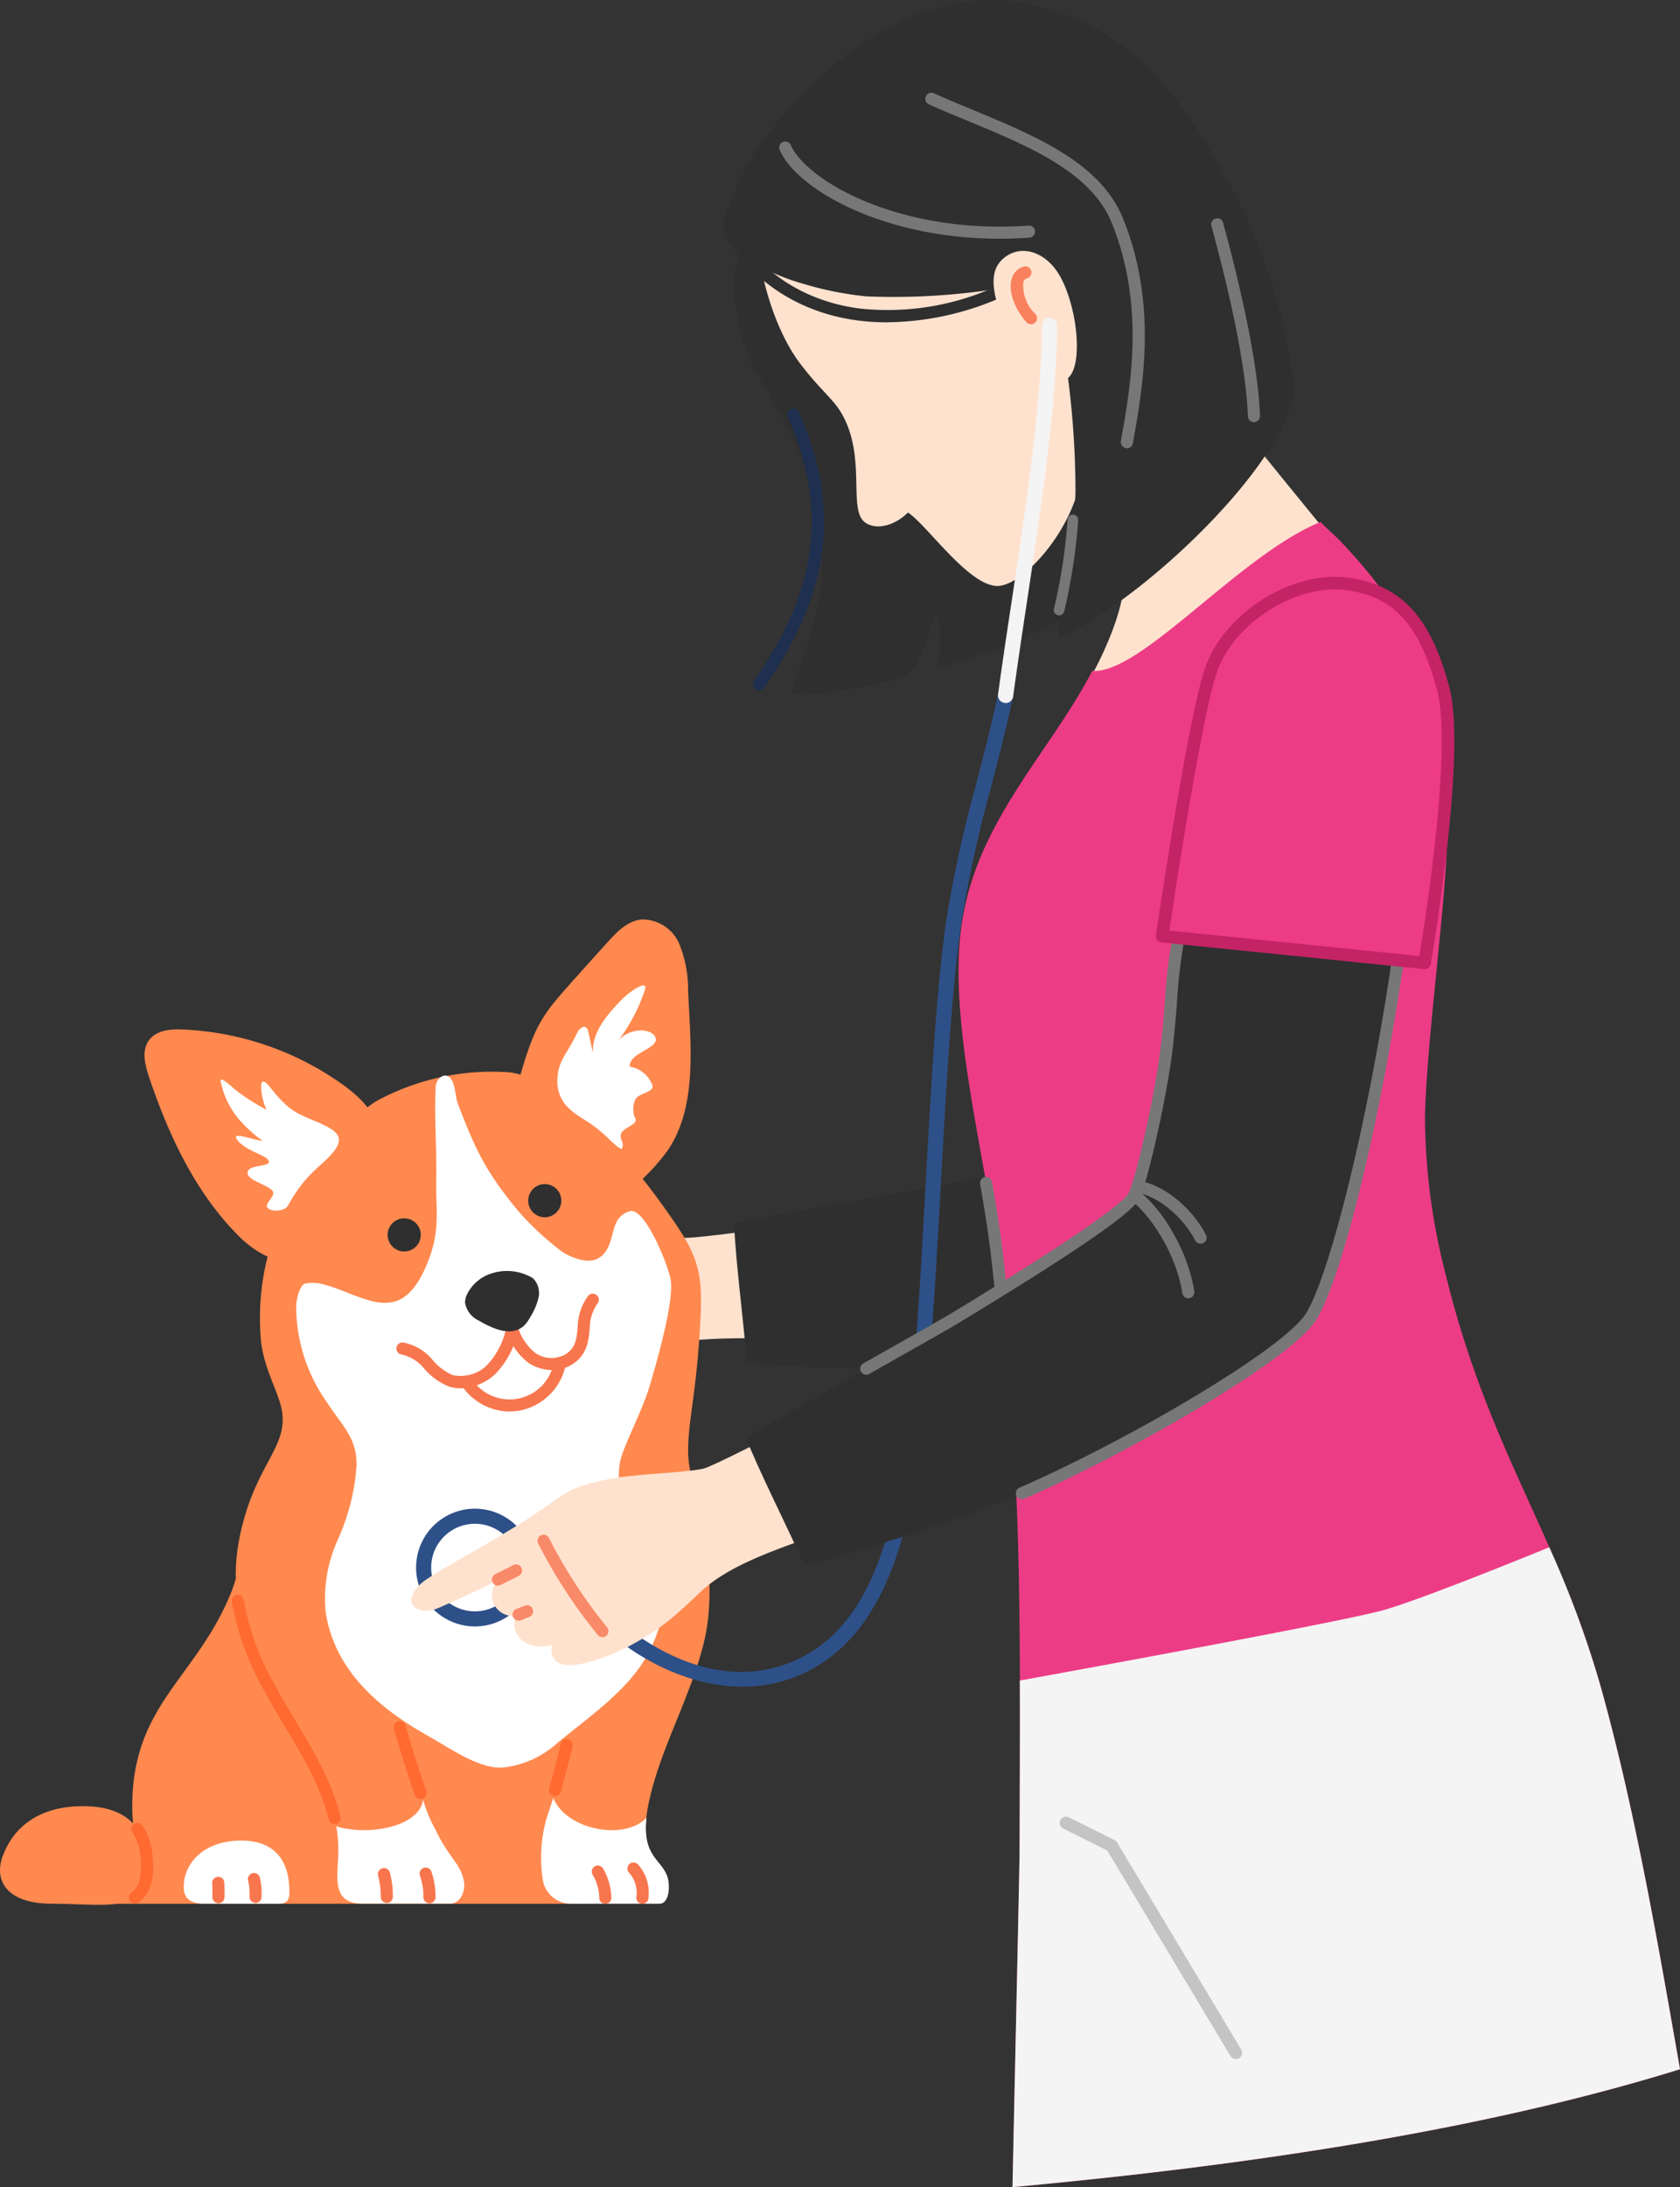 <svg xmlns="http://www.w3.org/2000/svg" width="200.556" height="260.898" viewBox="0 0 200.556 260.898">
  <rect x="0" y="0" width="200.556" height="260.898" fill="#333333" stroke="none"/>
  <g id="グループ_2486" data-name="グループ 2486" transform="translate(0.001 -0.001)">
    <path id="パス_247" data-name="パス 247" d="M500.482,246.514c-3.618,1.572-5.756,2.637-10.362,3.313-1.927.279-8.5.786-8.892-1.648-.085-.524-.008-1.268.355-1.521-1.648-.2-3.254-.972-3.55-2.722-.161-.964.338-2.012.845-1.986a2.574,2.574,0,0,1-2.265-2.561,2.64,2.64,0,0,1,1.378-2.2c-2.3.338-6.381.659-7.734.744-1.462.085-2.7-.482-2.8-1.513-.11-1.057,1.319-1.851,2.493-2.155,2.384-.634,5.857-1.141,10.464-2.071,6.965-1.4,7.438-2.122,10.413-2.307a29.768,29.768,0,0,1,6.652.93c2.823.685,6.246,1.724,8.106,1.978,1.116.152,15.265-1.606,31.941-4.75,1.733-.33,14.834,2.9,15.932,4.285a6.654,6.654,0,0,1,.135,7.7c-2.908,4.226-6.8,3.516-11,3.8-1.826.127-3.55.27-5.181.313-10.345.3-17.623.524-23.928.617-3.448.051-9.027,0-13.008,1.741Z" transform="translate(-423.971 -85.14)" fill="#ffe2ce"/>
    <path id="パス_248" data-name="パス 248" d="M588.154,235.269c-4.606,3.727-30.521,8.241-43.377,8.6-7.548.211-23.269-.262-23.565-.964-.5-5.536-1.386-12.45-1.513-16.338.237-.363,24.985-4.556,28.213-5.232,9.2-1.936,23.539-5.038,25.145-6.728s7.049-10.278,9.627-15.594c2.189-4.513,10.616,32.093,5.469,36.251Z" transform="translate(-432.057 -80.59)" fill="#2f2f2f"/>
    <path id="パス_249" data-name="パス 249" d="M447.89,229.125c-5.316-5.2-8.562-12.154-10.937-19.2-.482-1.445-.9-3.153,0-4.378s2.679-1.361,4.209-1.268a35.493,35.493,0,0,1,19.161,6.736c4.657,3.465,4.564,6.17,3.533,9.661a36.752,36.752,0,0,1-2.848,6.939,10.838,10.838,0,0,1-2.257,3.1C455.4,233.647,450.671,231.847,447.89,229.125Z" transform="translate(-419.167 -81.461)" fill="#ff894f"/>
    <path id="パス_250" data-name="パス 250" d="M495.372,196.411c1.479-1.64,2.95-3.279,4.429-4.911,1.107-1.234,2.367-2.544,4.015-2.755a4.785,4.785,0,0,1,4.573,2.882,14.215,14.215,0,0,1,1.065,5.621c.347,7.007,1.048,13.9-2.434,19.043a25.042,25.042,0,0,1-3.677,4.015,4.145,4.145,0,0,1-4.615,1.259c-3.508-.98-5.832-4.235-7.784-7.3-1.386-2.172-2.375-3.9-1.657-6.441,1.775-6.28,2.7-7.641,6.1-11.41Z" transform="translate(-427.313 -79.056)" fill="#ff894f"/>
    <path id="パス_251" data-name="パス 251" d="M416.331,319.84c1.479-3.973,4.809-5.646,8.368-5.908,4.218-.3,8.241.811,8.782,5.866.786,7.269-4.412,5.722-11.318,5.722C416.872,325.519,415.232,322.8,416.331,319.84Z" transform="translate(-416.008 -98.43)" fill="#ff894f"/>
    <path id="パス_252" data-name="パス 252" d="M431.5,318.216c-1.479,0,3.939-3.9,3.558-5.325a24.317,24.317,0,0,1-.9-5.714c-.237-12.678,7.59-15.67,11.808-26.109.718-1.767,1.471-5.181,2.265-6.66,1.868-3.465,4.4-4.429,11.064-6.55a21.422,21.422,0,0,1,6.035-1.149c7.167-.169,16.524,2.443,19.727,8.858s4.581,16.085,4.606,23.252c.017,6.272,5.122,19.406-1.15,19.406H431.486Z" transform="translate(-418.366 -91.127)" fill="#ff894f"/>
    <path id="パス_253" data-name="パス 253" d="M448.433,318.749c4.649-.177,6.221,2.722,6.136,6.339-.034,1.369-1.124,1.183-1.919,1.183H444.4c-1.724,0-2.493-.7-2.451-2.113.076-2.671,2.265-5.249,6.483-5.409Z" transform="translate(-420.023 -99.182)" fill="#fff"/>
    <path id="パス_254" data-name="パス 254" d="M454.871,251.038c-.254-2.316-2.079-4.945-2.536-8.52a29.807,29.807,0,0,1,.862-10.591c1.352-6.255,8.511-15.544,12.94-18.223a28.888,28.888,0,0,1,15.856-3.406c7.615.989,16.778,13.616,19.651,17.826,2.654,3.888,3.4,5.967,3.161,11.047-.431,9.221-1.479,12.416-1.5,16.169-.017,3.516,1.606,6.111,2.012,9.61.507,4.328.947,8.748-.076,13.126-1.361,5.849-4.556,11.664-6.119,17.268-2.291,8.165.533,8.258,1.6,10.633.507,1.141.355,3.474-.828,3.474H489.372a3.382,3.382,0,0,1-3.44-2.975,17.263,17.263,0,0,1,.406-7c.921-3.026,1.564-5.291,2.324-8.359.887-3.609.44-7.4-.008-11.1-.194-1.564-.456-3.263-1.631-4.311a6.556,6.556,0,0,0-3.432-1.226,27.817,27.817,0,0,0-7.751-.473,9.327,9.327,0,0,0-6.626,3.651c-2.307,3.389-1.2,7.945-.017,11.875a79.422,79.422,0,0,0,4.04,11.267c1.53,3.2,2.874,3.82,3.3,5.925.245,1.226-.4,2.722-1.648,2.722H464.379c-3.55,0-2.958-3.068-2.84-5.68.338-7.413-4.725-13.583-8.1-19.88-3.711-6.922-5.249-12.382-3.271-19.863,1.851-7.007,5.13-9.052,4.7-13.008Z" transform="translate(-421.161 -82.379)" fill="#ff894f"/>
    <path id="パス_255" data-name="パス 255" d="M497.073,203.757c.211-.448.7-.964,1.1-.668.228.169.2.262.8,3.043-.144-2.519,1.75-4.649,3.508-6.457.735-.752,3.009-2.4,2.73-1.166a21.412,21.412,0,0,1-3.474,6.483c1.479-2.155,4.539-1.834,4.742-.575.186,1.209-3.246,1.707-3.1,3.33a3.409,3.409,0,0,1,2.713,2.291c.11.761-1.555.845-2.012,1.555a2.648,2.648,0,0,0-.017,2.392c.3.769-1.851,1.04-1.767,2.037.068.879.355.558.194,1.42-.076.38-.947-.44-1.885-1.335-2.291-2.155-3.432-2.2-4.826-3.736a4.322,4.322,0,0,1-1.04-3.144c.034-2.147,1.268-3.186,2.333-5.469Z" transform="translate(-428.194 -80.503)" fill="#fff"/>
    <path id="パス_256" data-name="パス 256" d="M458.968,216.522c-2.181-.972-3.085-1.141-4.716-2.874-1.141-1.209-1.614-2.181-2.079-2.054-.211.059-.287,1.1.169,2.569a4.552,4.552,0,0,0,.33.786,23.347,23.347,0,0,1-3.634-2.307c-.583-.448-1.893-1.775-1.876-1.116a10.11,10.11,0,0,0,1.978,4.285,14.9,14.9,0,0,0,3.043,2.831c-1.023-.051-3.829-1.192-3.06-.144.913,1.251,3.212,1.826,3.651,2.341.938,1.1-2.713.431-2.367,1.783.2.8,2.35,1.268,2.941,1.978.456.541-.744,1.352-.651,1.876.127.685,2.088.651,2.493-.076,2.189-3.913,3.711-4.446,5.257-6.212,1.64-1.885.761-2.671-1.471-3.66Z" transform="translate(-420.83 -82.559)" fill="#fff"/>
    <path id="パス_257" data-name="パス 257" d="M494.248,311.224a.717.717,0,0,1-.693-.921c.448-1.564.845-3.077,1.259-4.759.042-.186.085-.363.127-.549a.721.721,0,1,1,1.412.3c-.042.2-.085.4-.135.6-.423,1.7-.82,3.229-1.276,4.809a.72.72,0,0,1-.693.524Z" transform="translate(-428.006 -96.965)" fill="#ff6a31"/>
    <path id="パス_258" data-name="パス 258" d="M474.813,311.169a.72.72,0,0,1-.676-.473c-.811-2.257-1.5-4.539-2.164-6.736-.118-.38-.228-.769-.338-1.158a.731.731,0,0,1,.5-.9.718.718,0,0,1,.887.5c.11.38.22.761.33,1.133.659,2.189,1.344,4.446,2.147,6.669a.721.721,0,0,1-.431.921.83.83,0,0,1-.245.042Z" transform="translate(-424.614 -96.571)" fill="#ff6a31"/>
    <path id="パス_259" data-name="パス 259" d="M461.011,311.41a.722.722,0,0,1-.7-.558c-.9-3.82-3.051-7.438-5.139-10.929-.828-1.386-1.682-2.823-2.443-4.235a33,33,0,0,1-3.989-10.81.722.722,0,0,1,1.428-.211A31.238,31.238,0,0,0,454,295.013c.744,1.386,1.589,2.806,2.409,4.175,2.147,3.584,4.361,7.294,5.308,11.343a.725.725,0,0,1-.541.871.547.547,0,0,1-.161.017Z" transform="translate(-421.073 -93.812)" fill="#ff6a31"/>
    <path id="パス_260" data-name="パス 260" d="M462.97,265.76a25.2,25.2,0,0,0,2.079-8.528c.034-3.3-1.783-4.75-3.567-7.522a19.887,19.887,0,0,1-3.643-11.2c-.025-.8.3-2.527,1.006-2.916a4.919,4.919,0,0,1,2.485.152c2.8.769,5.519,2.519,7.928,2.062,1.437-.27,2.806-1.369,4.032-4.167,1.843-4.2,1.209-6.542,1.268-10.3.059-4.192-.237-7.632-.068-11.2.042-.947.955-1.775,1.665-1.149s.651,2.257.989,3.144c2.13,5.578,3.279,8,7.134,12.721a35.09,35.09,0,0,0,5.181,4.835c1.1.794,3,1.445,4.082,1.04,2.054-.778,1.817-3.279,2.62-4.632a2.479,2.479,0,0,1,1.589-1.166c1.766-.3,4.471,6.381,4.784,8.139.38,2.147-.921,7.362-2.451,12.585-.964,3.271-3.288,7.438-3.609,9.365-.693,4.142,1.952,7.26,3.406,9.213,3.043,4.37,2.062,9.957-.338,14.039s-6.965,7.151-10.607,10.185a11.451,11.451,0,0,1-6.424,2.857c-2.823.22-6.432-2.384-8.9-3.761-5.477-3.06-11.2-7.6-12.256-14.817a16.925,16.925,0,0,1,1.623-8.959Z" transform="translate(-422.482 -82.47)" fill="#fff"/>
    <circle id="楕円形_81" data-name="楕円形 81" cx="1.978" cy="1.978" r="1.978" transform="translate(45.984 148.947) rotate(-80.82)" fill="#2f2f2f"/>
    <circle id="楕円形_82" data-name="楕円形 82" cx="1.978" cy="1.978" r="1.978" transform="translate(63.055 141.249)" fill="#2f2f2f"/>
    <path id="パス_263" data-name="パス 263" d="M479.636,253.582a4.425,4.425,0,0,1-1.4-.22,7.778,7.778,0,0,1-2.857-2.054,4.92,4.92,0,0,0-2.7-1.75.722.722,0,1,1,.135-1.437,6.025,6.025,0,0,1,3.575,2.164,6.677,6.677,0,0,0,2.3,1.716,4.5,4.5,0,0,0,4.082-1.133,9.175,9.175,0,0,0,2.223-4,.726.726,0,1,1,1.4.372,10.3,10.3,0,0,1-2.62,4.666,6.3,6.3,0,0,1-4.142,1.682Z" transform="translate(-424.678 -87.974)" fill="#f8764d"/>
    <path id="パス_264" data-name="パス 264" d="M493.02,250.671a5.315,5.315,0,0,1-2.747-.8,7.474,7.474,0,0,1-2.569-3.449.722.722,0,1,1,1.369-.456,6.215,6.215,0,0,0,1.944,2.671,3.391,3.391,0,0,0,3.516.2c1.293-.778,1.395-1.868,1.53-3.246a6.468,6.468,0,0,1,1.242-3.77.723.723,0,0,1,1.014-.1.716.716,0,0,1,.1,1.014,5.2,5.2,0,0,0-.921,2.992c-.144,1.5-.3,3.195-2.223,4.344a4.468,4.468,0,0,1-2.265.6Z" transform="translate(-427.099 -87.235)" fill="#f8764d"/>
    <path id="パス_265" data-name="パス 265" d="M486.963,257a6.974,6.974,0,0,1-5.824-3.17.723.723,0,0,1,1.226-.769,5.372,5.372,0,0,0,9.83-1.961.723.723,0,0,1,1.428.228,6.948,6.948,0,0,1-5.5,5.553,6.6,6.6,0,0,1-1.149.1Z" transform="translate(-426.072 -88.618)" fill="#f8764d"/>
    <path id="パス_266" data-name="パス 266" d="M475.443,316.724a16.8,16.8,0,0,1-1.572-3.744c-.456,3.246-6.534,4.344-10.371,3.17a15.872,15.872,0,0,1,.237,3.541c-.118,2.612-.71,5.68,2.84,5.68h10.506c1.251,0,1.893-1.5,1.648-2.722-.423-2.113-1.766-2.722-3.3-5.925Z" transform="translate(-423.359 -98.29)" fill="#fff"/>
    <path id="パス_267" data-name="パス 267" d="M507.408,321.865c-.862-1.927-2.874-2.35-2.392-6.787-2.553,2.764-9.543,1.521-11.132-2.358-.1.33-.752,2.3-.862,2.646a17.271,17.271,0,0,0-.406,7,3.387,3.387,0,0,0,3.44,2.975h10.523c1.183,0,1.335-2.333.828-3.474Z" transform="translate(-427.837 -98.25)" fill="#fff"/>
    <path id="パス_268" data-name="パス 268" d="M446.714,327.012h-.025a.726.726,0,0,1-.693-.752c.025-.558,0-1.1-.025-1.648a.719.719,0,0,1,.685-.752.71.71,0,0,1,.761.685c.025.583.051,1.158.025,1.775a.724.724,0,0,1-.718.693Z" transform="translate(-420.645 -99.973)" fill="#f8764d"/>
    <path id="パス_269" data-name="パス 269" d="M451.945,326.895H451.9a.732.732,0,0,1-.685-.761,6.55,6.55,0,0,0-.152-1.859.724.724,0,1,1,1.4-.355,8.035,8.035,0,0,1,.186,2.3.729.729,0,0,1-.718.685Z" transform="translate(-421.431 -99.898)" fill="#f8764d"/>
    <path id="パス_270" data-name="パス 270" d="M470.436,326.779a.72.72,0,0,1-.718-.7,9.728,9.728,0,0,0-.3-2.51.724.724,0,0,1,1.378-.448,10.779,10.779,0,0,1,.372,2.916.731.731,0,0,1-.7.744h-.017Z" transform="translate(-424.268 -99.782)" fill="#f8764d"/>
    <path id="パス_271" data-name="パス 271" d="M476.453,326.807h-.034a.726.726,0,0,1-.693-.752,7.571,7.571,0,0,0-.423-2.586.722.722,0,0,1,1.378-.431,9.107,9.107,0,0,1,.49,3.077.724.724,0,0,1-.718.693Z" transform="translate(-425.181 -99.768)" fill="#f8764d"/>
    <path id="パス_272" data-name="パス 272" d="M501.2,326.842a.723.723,0,0,1-.718-.685,5.581,5.581,0,0,0-.769-2.764.724.724,0,0,1,1.2-.811,7.263,7.263,0,0,1,1.014,3.5.719.719,0,0,1-.685.752H501.2Z" transform="translate(-428.944 -99.727)" fill="#f8764d"/>
    <path id="パス_273" data-name="パス 273" d="M506.413,326.767h-.068a.726.726,0,0,1-.651-.786,3.622,3.622,0,0,0-.887-2.941.724.724,0,1,1,1.082-.964,5.062,5.062,0,0,1,1.242,4.04.724.724,0,0,1-.718.651Z" transform="translate(-429.724 -99.661)" fill="#f8764d"/>
    <path id="パス_274" data-name="パス 274" d="M434.928,325.859a.737.737,0,0,1-.592-.3.72.72,0,0,1,.177-1.006c.609-.431,1.386-1.352,1.073-4.311a6.388,6.388,0,0,0-.955-2.865.724.724,0,0,1,1.2-.811,7.654,7.654,0,0,1,1.192,3.516c.3,2.831-.228,4.623-1.674,5.646a.693.693,0,0,1-.414.135Z" transform="translate(-418.824 -98.795)" fill="#ff6a31"/>
    <path id="パス_275" data-name="パス 275" d="M483.355,244.286a2.877,2.877,0,0,1-1.665-2.155,2.366,2.366,0,0,1,.3-1.116,4.911,4.911,0,0,1,2.882-2.375,5.993,5.993,0,0,1,4.919.575,2.508,2.508,0,0,1,.668,2.341,7.465,7.465,0,0,1-1.006,2.324,4.177,4.177,0,0,1-.642.921c-1.513,1.53-3.88.406-5.452-.516Z" transform="translate(-426.174 -86.741)" fill="#2f2f2f"/>
    <path id="パス_276" data-name="パス 276" d="M568.628,146.159c1.606-2.84,4.1-8.537,3.77-11.495-.549-4.928-4-9.078-4.505-10.033a49.671,49.671,0,0,0-3.17-5.139c-1.445-2.088-5.731-14.555-4.437-16.744,1.226-2.079,5.9.1,9.145.566a14.01,14.01,0,0,0,3.77.4c.321-.051,9.5,1.395,9.559,3.093.093,2.519,1.513,5.976,3.55,9.4.811,1.369,10.328,12.814,11.3,14.115,1.572,2.1-30.529,18.713-28.983,15.848Z" transform="translate(-438.302 -65.613)" fill="#ffe2ce"/>
    <path id="パス_277" data-name="パス 277" d="M526.559,144.437c2.561-6.914,3.677-11.622,3.634-14.5-.177-11.6-4.336-17.1-7.92-23.514-1.944-3.474-3.406-10.16-1.969-13.963,1.766-4.683,11.258-13.8,20.023-12.847s26.227-1.606,29.1,11.25,4.522,34.561-.338,38.466a70.434,70.434,0,0,1-25.441,12.577,8.911,8.911,0,0,0,.059-6.677c-.98,3.618-2.062,7.2-4.142,7.818-1.581.465-3.119.735-4.513,1.023-5.35,1.1-8.866,1.369-8.494.363Z" transform="translate(-432.061 -62.159)" fill="#2f2f2f"/>
    <path id="パス_278" data-name="パス 278" d="M523.088,150.234a.693.693,0,0,1-.414-.135.72.72,0,0,1-.177-1.006c7.59-10.793,8.833-20.5,4.023-31.459a.725.725,0,0,1,1.327-.583c5.038,11.478,3.744,21.612-4.167,32.871a.714.714,0,0,1-.592.3Z" transform="translate(-432.47 -67.896)" fill="#1e2f4f"/>
    <path id="パス_279" data-name="パス 279" d="M552.987,65.065c-5.511-.98-9.1,1.936-13.76,5.046-7.666,5.122-15.239,13.447-15.983,17.462-.533,2.857,1.319,10.92,4.759,15.535,2.206,2.967,3.88,4.235,4.852,5.764,3.347,5.283.837,11.9,3.051,13.371,1.53,1.014,3.778.118,5.071-1.217,2.282,1.445,7.565,9.238,11.013,8.74,3.026-.44,8.266-6.331,9.509-12.264a30.965,30.965,0,0,0,.6-5.105c.22-5.545-.845-8.68-2.629-13.27-1.124-2.908,15.746-10.531,11.723-20.277-2.274-5.511-9.627-12.264-18.206-13.794Z" transform="translate(-432.592 -59.887)" fill="#ffe2ce"/>
    <path id="パス_283" data-name="パス 283" d="M555,94.58c2.054,1.1,3.525,4.336,3.88,6.491a105.679,105.679,0,0,1,1.327,16.6c-.068,4.792-2.662,17.741-1.876,17.378,10.954-5.012,29.025-22.838,27.9-30.8-1.4-9.957-4.623-19.508-12.061-30.7-7.235-10.886-14.9-12.881-18.722-13.87-7.691-2.189-16.651.938-23.227,6.322-5.764,4.725-10.109,10.295-11.563,13.431-.913,1.978-2.544,5.392-2.493,6.669.059,1.378.862,2.274,2.223,3.3a23.929,23.929,0,0,0,7.286,3.415,39.184,39.184,0,0,0,7.573,1.513,79.586,79.586,0,0,0,15.983-.955c1.809-.262.3-.642,3.761,1.2Z" transform="translate(-431.82 -58.975)" fill="#2f2f2f"/>
    <path id="パス_284" data-name="パス 284" d="M537.837,102.339a27.374,27.374,0,0,1-3.643-.237c-8.926-1.183-14.217-6.872-15.6-10.413a.725.725,0,0,1,1.352-.524c1.259,3.22,6.136,8.4,14.445,9.509a31.214,31.214,0,0,0,15.484-2.214,4.733,4.733,0,0,0,2.924-3.17.722.722,0,0,1,1.437.152c-.2,1.868-2.113,3.685-3.837,4.353a34.526,34.526,0,0,1-12.56,2.536Z" transform="translate(-431.878 -63.885)" fill="#2f2f2f"/>
    <path id="パス_285" data-name="パス 285" d="M565.474,143.626a.372.372,0,0,1-.135-.017.635.635,0,0,1-.482-.752,65.691,65.691,0,0,0,1.64-10.675.631.631,0,0,1,1.259.076,67.651,67.651,0,0,1-1.665,10.87.639.639,0,0,1-.617.5Z" transform="translate(-439.045 -70.214)" fill="#777"/>
    <path id="パス_286" data-name="パス 286" d="M552.389,90.545c-14.039,0-24.3-5.984-26.269-10.6a.721.721,0,0,1,1.327-.566c1.733,4.049,12.7,10.709,28.391,9.6a.72.72,0,1,1,.1,1.437Q554.126,90.545,552.389,90.545Z" transform="translate(-433.042 -62.065)" fill="#777"/>
    <path id="パス_287" data-name="パス 287" d="M592.177,114.1a.713.713,0,0,1-.718-.693c-.186-5.1-1.69-12.949-4.353-22.694a.723.723,0,1,1,1.395-.38c2.688,9.855,4.209,17.817,4.4,23.024a.713.713,0,0,1-.693.744h-.025Z" transform="translate(-442.487 -63.746)" fill="#777"/>
    <path id="パス_288" data-name="パス 288" d="M570.757,114.459a.9.9,0,0,1-.127-.008.72.72,0,0,1-.583-.837l.059-.313c1.124-6.348,2.823-15.941-1.166-25.745-2.46-6.035-9.931-9.137-17.158-12.129-1.538-.634-3.127-1.293-4.64-1.969a.723.723,0,1,1,.592-1.319c1.5.668,3.077,1.327,4.606,1.961,7.506,3.11,15.265,6.322,17.944,12.923,4.15,10.193,2.409,20.032,1.251,26.548l-.059.313a.724.724,0,0,1-.71.6Z" transform="translate(-436.239 -61.003)" fill="#777"/>
    <path id="パス_289" data-name="パス 289" d="M564.395,97.627c2.223,4.26,2.662,11.647.33,12.163-1.428.313-3.7-2.417-5.435-4.784a14.015,14.015,0,0,1-2.688-4.978c-.566-2.358-.2-3.82.938-4.767,2.113-1.775,5.215-.761,6.855,2.375Z" transform="translate(-437.728 -64.456)" fill="#ffe2ce"/>
    <path id="パス_290" data-name="パス 290" d="M561.177,103.475a.721.721,0,0,1-.541-.245c-1.471-1.657-2.181-3.736-1.758-5.164a2.074,2.074,0,0,1,1.428-1.471.725.725,0,1,1,.4,1.395.631.631,0,0,0-.44.482,4.716,4.716,0,0,0,1.454,3.8.731.731,0,0,1-.059,1.023.739.739,0,0,1-.482.177Z" transform="translate(-438.103 -64.793)" fill="#f9815e"/>
    <path id="パス_292" data-name="パス 292" d="M517.244,275.2c-8.613,0-16.566-6.026-19.482-10.3a.9.9,0,0,1,1.488-1.014c2.637,3.863,13.87,13.321,24.858,7.928,10.388-5.088,12.459-20.387,13.8-36.961.482-5.925.862-12.906,1.234-19.66.642-11.639,1.3-23.675,2.51-31.7a148.82,148.82,0,0,1,3.542-16.051c.879-3.4,1.792-6.905,2.595-10.684a.9.9,0,1,1,1.767.38c-.811,3.82-1.724,7.345-2.612,10.768a150.632,150.632,0,0,0-3.5,15.865c-1.192,7.928-1.851,19.922-2.493,31.527-.372,6.762-.761,13.752-1.242,19.7-1.386,17.116-3.567,32.93-14.8,38.441a17.254,17.254,0,0,1-7.666,1.767Z" transform="translate(-428.637 -73.999)" fill="#2e5088"/>
    <path id="パス_293" data-name="パス 293" d="M557.865,149.766h-.118a.909.909,0,0,1-.778-1.014c.465-3.432,1.023-7.151,1.623-11.089,1.7-11.233,3.618-23.962,3.618-32.938a.9.9,0,0,1,1.809,0c0,9.111-1.936,21.908-3.634,33.209-.592,3.93-1.15,7.641-1.614,11.064a.9.9,0,0,1-.9.786Z" transform="translate(-437.825 -65.916)" fill="#f4f4f4"/>
    <path id="パス_294" data-name="パス 294" d="M557.821,331.275c31.112-2.857,57.881-7.294,79.7-14.064-2.612-14.876-5.316-30.741-9.416-45.447-5.063-18.138-13.422-28.416-18.5-49.124a76.17,76.17,0,0,1-2.536-19.077c.287-11.039,3.11-28.966,2.637-37.046-.913-15.713-4.725-23.151-12.6-31.442-.837-.887-1.8-1.674-2.5-2.434-9.661,3.922-21.443,18.206-27.25,17.767-5.181,9.94-13.929,18.054-15.628,30.5-1.614,11.749,3.06,27.934,4.3,39.565,2.848,24.647,2.764,40.046,2.654,70.618,0,1.724-.507,24.241-.845,40.19Z" transform="translate(-436.961 -70.377)" fill="#ed3c86"/>
    <path id="パス_295" data-name="パス 295" d="M557.472,244.807a.717.717,0,0,1-.718-.651c-.287-3.017-.6-6.06-.98-9.289-.313-2.933-.854-6.162-1.335-8.942a.721.721,0,1,1,1.42-.254c.49,2.8,1.031,6.069,1.352,9.035.372,3.237.693,6.288.98,9.314a.721.721,0,0,1-.651.786h-.068Z" transform="translate(-437.433 -84.684)" fill="#777"/>
    <path id="パス_296" data-name="パス 296" d="M481.8,285.948a7.024,7.024,0,1,1,7.024-7.024A7.034,7.034,0,0,1,481.8,285.948Zm0-12.247a5.223,5.223,0,1,0,5.223,5.223A5.227,5.227,0,0,0,481.8,273.7Z" transform="translate(-425.105 -91.931)" fill="#2e5088"/>
    <path id="パス_297" data-name="パス 297" d="M508.714,277.824c-2.882,2.688-4.547,4.4-8.672,6.576-1.716.9-7.751,3.567-8.934,1.412a1.712,1.712,0,0,1-.169-1.555c-1.623.355-3.4.169-4.251-1.386-.473-.854-.355-2,.135-2.155a2.563,2.563,0,0,1-2.984-1.665,2.6,2.6,0,0,1,.566-2.527c-2.062,1.082-5.8,2.747-7.041,3.279-1.352.575-2.7.44-3.144-.49-.448-.955.634-2.181,1.631-2.865,2.037-1.386,5.147-3.026,9.179-5.435,6.1-3.643,6.305-4.48,9.052-5.646a29.855,29.855,0,0,1,6.584-1.335c2.891-.3,6.466-.448,8.3-.837,1.107-.228,13.862-6.593,28.543-15.1,1.521-.887,14.952-2.2,16.448-1.268a6.647,6.647,0,0,1,2.688,7.218c-1.335,4.953-5.249,5.578-9.111,7.244-1.682.727-3.254,1.437-4.776,2.02-9.652,3.719-16.44,6.356-22.365,8.545-3.237,1.2-8.511,3.009-11.689,5.967Z" transform="translate(-425.002 -88)" fill="#ffe2ce"/>
    <path id="パス_298" data-name="パス 298" d="M486.208,282.305a.717.717,0,0,1-.642-.4.728.728,0,0,1,.321-.972c.735-.372,1.454-.727,2.155-1.09a.722.722,0,1,1,.659,1.285c-.7.355-1.42.718-2.164,1.09a.717.717,0,0,1-.321.076Z" transform="translate(-426.762 -93.149)" fill="#f98a69"/>
    <path id="パス_299" data-name="パス 299" d="M489.127,287.363a.742.742,0,0,1-.676-.456.726.726,0,0,1,.406-.938l1.014-.4a.725.725,0,0,1,.524,1.352l-1.006.4a.721.721,0,0,1-.262.051Z" transform="translate(-427.213 -94.04)" fill="#f98a69"/>
    <path id="パス_300" data-name="パス 300" d="M499.672,287.792a.724.724,0,0,1-.575-.287,60.661,60.661,0,0,1-7.1-10.9.724.724,0,1,1,1.31-.617,59.5,59.5,0,0,0,6.939,10.65.728.728,0,0,1-.575,1.166Z" transform="translate(-427.759 -92.499)" fill="#f98a69"/>
    <path id="パス_309" data-name="パス 309" d="M588.859,229.078c-3.1,5.046-26.041,17.927-38.043,22.542-7.041,2.713-22.026,7.5-22.542,6.939-2.316-5.054-5.452-11.275-6.863-14.9.1-.423,22.043-12.611,24.858-14.318,8.038-4.885,20.522-12.585,21.477-14.707s3.229-12.044,3.888-17.91c.566-4.987.7-10.81,1.826-15.07,1.564-5.959.693-12.484,1.978-17.564,2.722-10.777,9.314-21.883,17.2-20.471,12.078,2.164,8.469,27.115,7.717,33.91-2.443,22.026-8.03,45.938-11.495,51.567Z" transform="translate(-432.322 -72.057)" fill="#2f2f2f"/>
    <path id="パス_310" data-name="パス 310" d="M556.8,250.768a.717.717,0,0,1-.659-.431.709.709,0,0,1,.372-.947c12.89-5.612,31.586-16.541,34.223-20.818,3.22-5.232,8.892-28.763,11.394-51.271l.144-1.251c.862-7.4,3.491-29.938-7.269-31.865-7.125-1.276-13.633,9.069-16.372,19.939a41.089,41.089,0,0,0-.845,7.852,46.489,46.489,0,0,1-1.133,9.72,63.319,63.319,0,0,0-1.361,10.16c-.135,1.606-.271,3.263-.448,4.809-.651,5.773-2.95,15.882-3.947,18.121-.448,1-2.6,3.17-15.4,11.123-2.231,1.386-4.42,2.73-6.365,3.9-1.04.634-4.606,2.646-8.748,4.987l-1.809,1.023a.719.719,0,1,1-.71-1.251l1.809-1.023c4.125-2.333,7.691-4.344,8.706-4.961,1.935-1.175,4.125-2.51,6.348-3.9,12.23-7.607,14.546-9.838,14.842-10.489.879-1.961,3.144-11.63,3.837-17.7.177-1.53.313-3.178.44-4.767a64.531,64.531,0,0,1,1.4-10.4,45.329,45.329,0,0,0,1.09-9.424,41.316,41.316,0,0,1,.887-8.139c2.823-11.165,9.669-22.5,18.029-21,12.1,2.164,9.45,24.9,8.452,33.454l-.144,1.242c-2.341,21.08-7.869,45.8-11.6,51.871-3.026,4.911-22.931,16.186-34.874,21.384a.7.7,0,0,1-.287.059Z" transform="translate(-434.812 -71.923)" fill="#777"/>
    <path id="パス_311" data-name="パス 311" d="M584.085,233.126a.724.724,0,0,1-.642-.389c-1.454-2.806-4.4-5.249-6.872-5.68a.721.721,0,1,1,.254-1.42c2.916.507,6.246,3.22,7.911,6.441a.72.72,0,0,1-.313.972.763.763,0,0,1-.33.085Z" transform="translate(-440.768 -84.769)" fill="#777"/>
    <path id="パス_312" data-name="パス 312" d="M582.563,239.856a.717.717,0,0,1-.71-.609c-.778-4.97-4.023-9.466-5.976-10.946a.724.724,0,1,1,.871-1.158c2.612,1.969,5.764,6.956,6.534,11.875a.731.731,0,0,1-.6.828c-.034,0-.076.008-.11.008Z" transform="translate(-440.708 -84.982)" fill="#777"/>
    <path id="パス_405" data-name="パス 405" d="M-22672.855-20653.611l31.33,3.189s4.32-24.844,2.232-32.686-5.26-11.719-11.535-12.531-14.182,4.088-16.268,10.5S-22672.855-20653.611-22672.855-20653.611Z" transform="translate(22811.588 20765.283)" fill="#ed3b86" stroke="#c42366" stroke-linecap="round" stroke-linejoin="round" stroke-width="1.5"/>
    <path id="交差_3" data-name="交差 3" d="M0,76.326H.008ZM.853,36.136C.88,28.59.906,21.968.886,15.9c11.294-2.057,39.126-7.173,43.5-8.427C48.407,6.322,58.783,2.161,64.09,0a121.917,121.917,0,0,1,6.189,16.814c4.1,14.707,6.8,30.572,9.416,45.448C57.881,69.032,31.118,73.469.008,76.326.346,60.376.853,37.86.853,36.136Z" transform="translate(120.86 184.572)" fill="#f4f4f4"/>
    <path id="パス_409" data-name="パス 409" d="M-22690.527-20514.5l5.457,2.721,14.816,24.7" transform="translate(22817.783 20731.951)" fill="none" stroke="#c4c4c4" stroke-linecap="round" stroke-linejoin="round" stroke-width="1.5"/>
  </g>
</svg>
